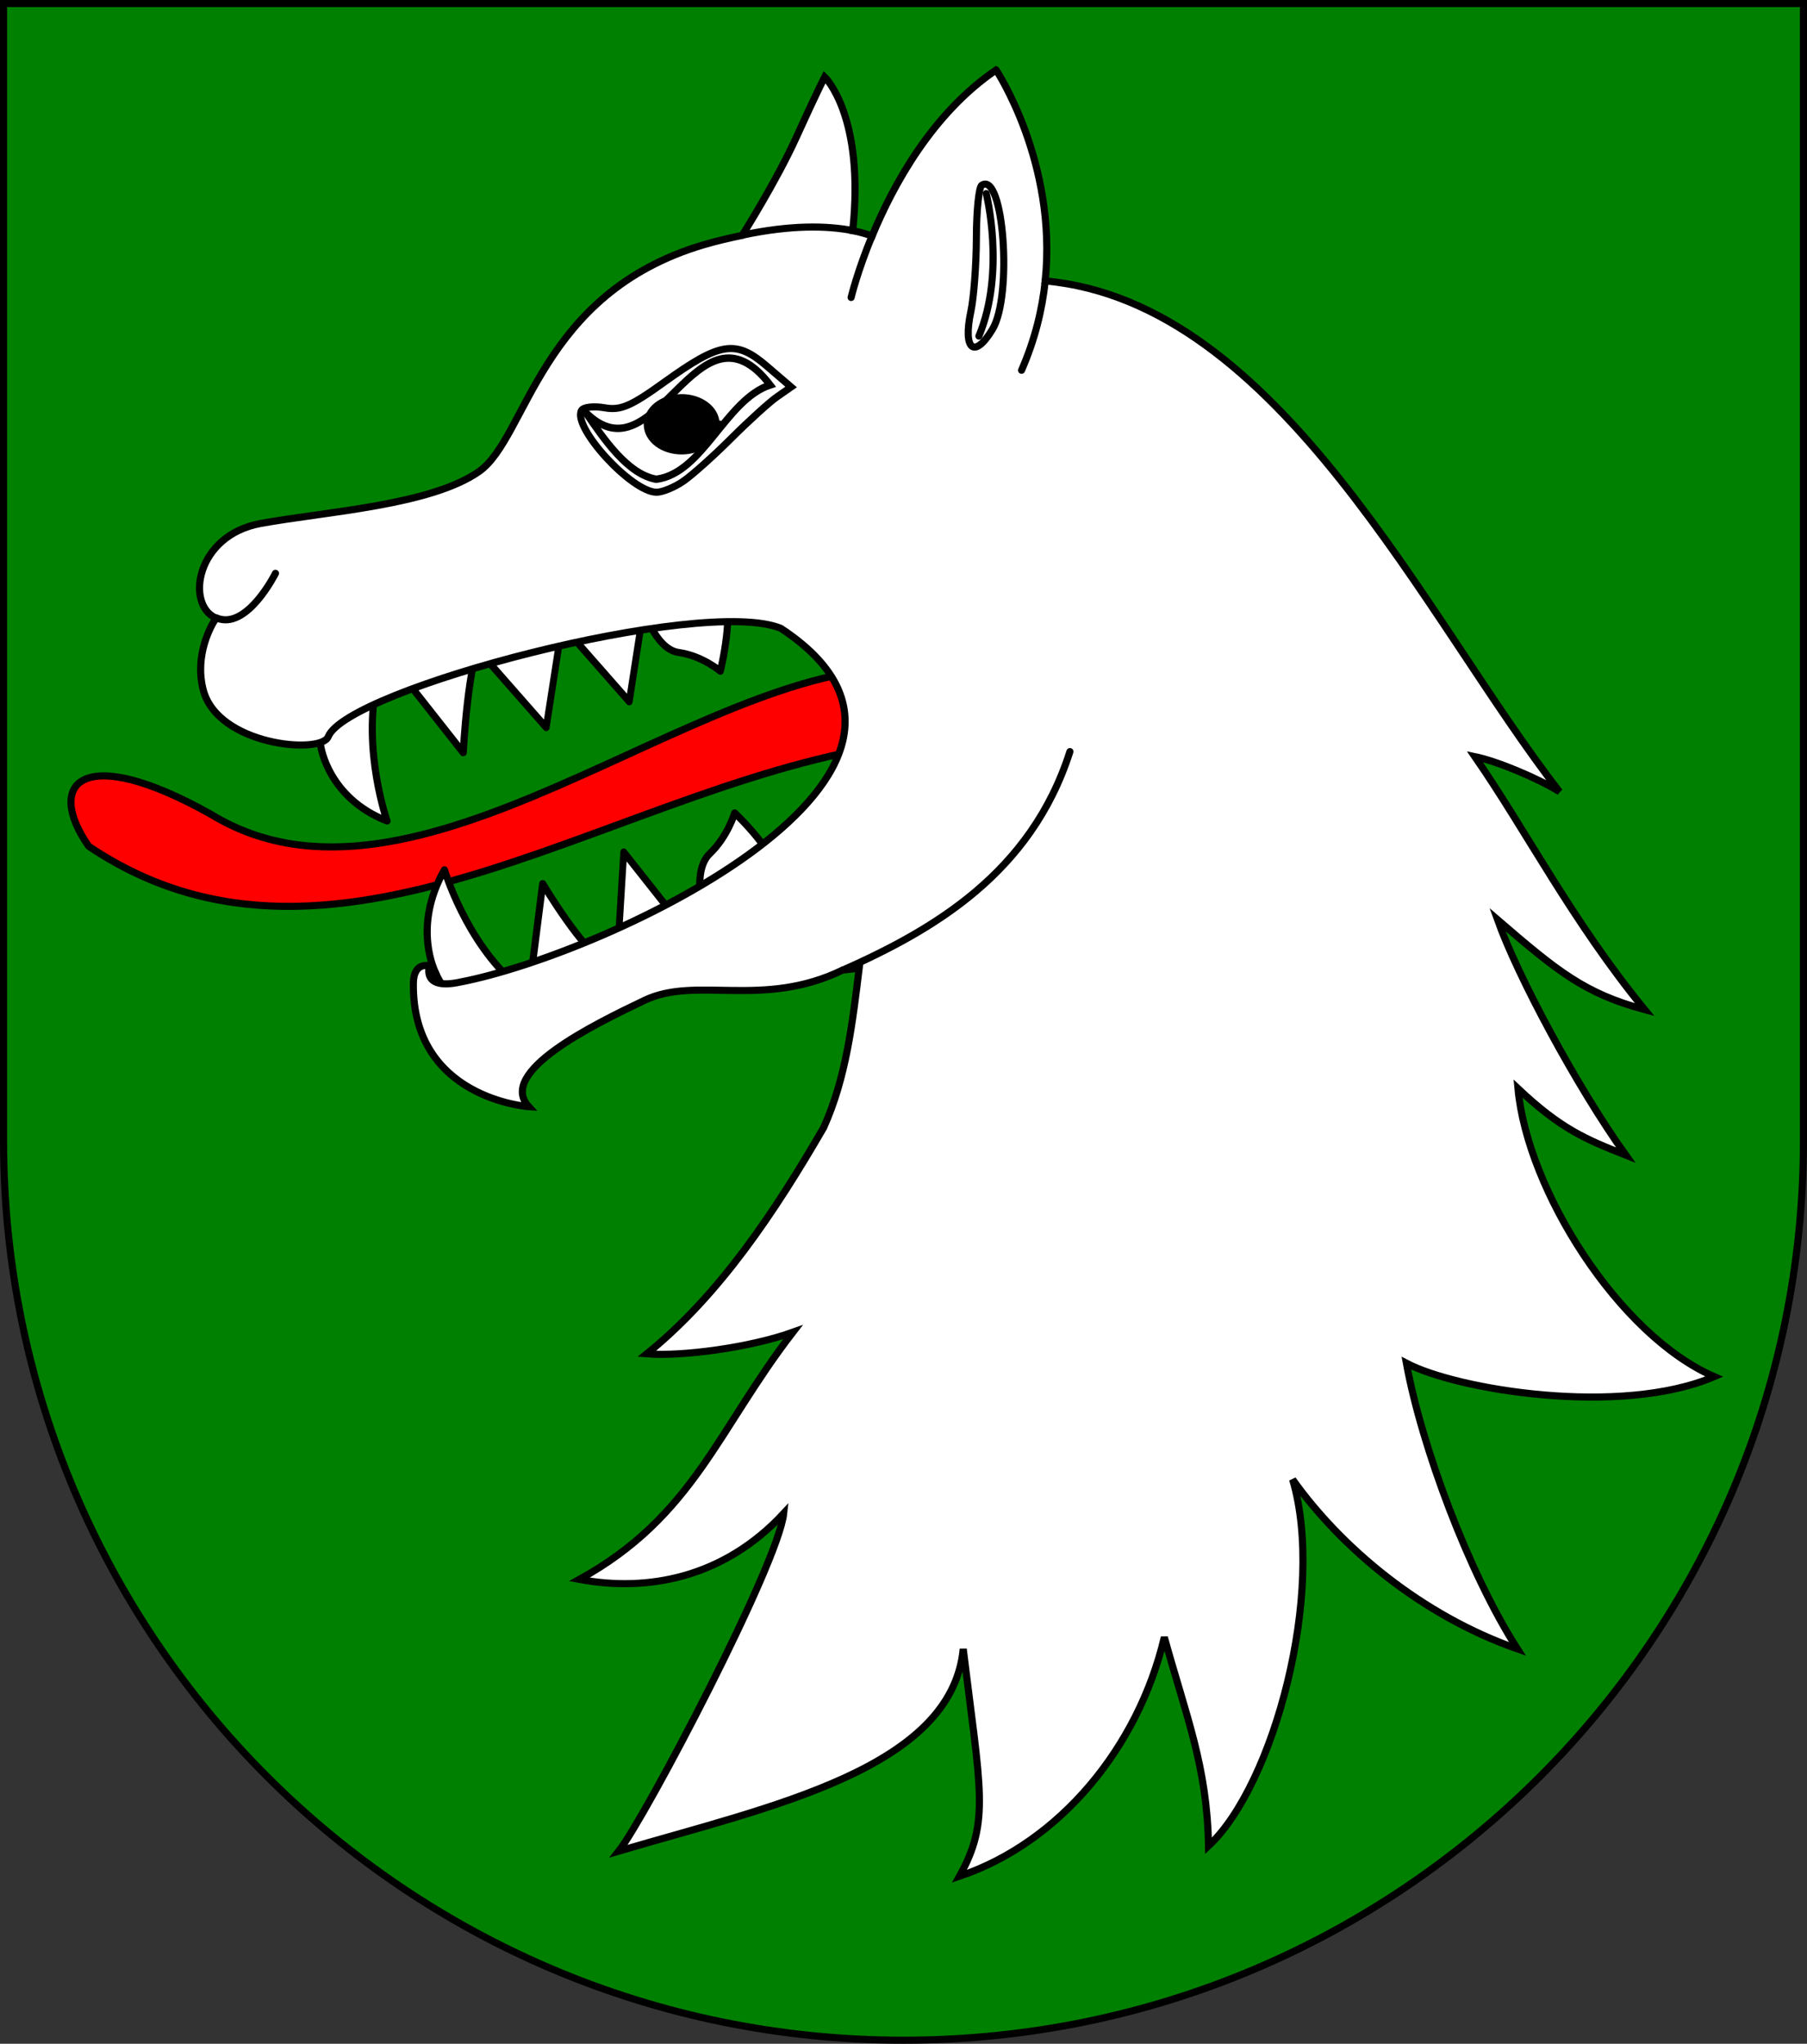 <?xml version="1.0" encoding="UTF-8" standalone="no"?>
<!-- Created with Inkscape (http://www.inkscape.org/) -->

<svg
   xmlns:i="http://ns.adobe.com/AdobeIllustrator/10.0/"
   xmlns:dc="http://purl.org/dc/elements/1.1/"
   xmlns:cc="http://creativecommons.org/ns#"
   xmlns:rdf="http://www.w3.org/1999/02/22-rdf-syntax-ns#"
   xmlns:svg="http://www.w3.org/2000/svg"
   xmlns="http://www.w3.org/2000/svg"
   xmlns:sodipodi="http://sodipodi.sourceforge.net/DTD/sodipodi-0.dtd"
   xmlns:inkscape="http://www.inkscape.org/namespaces/inkscape"
   version="1.1"
   width="763"
   height="863"
   id="svg2"
   inkscape:version="0.48.0 r9654"
   sodipodi:docname="Wappen Familie Wulfslegen.svg">
  <rect width="100%" height="100%" fill="#333333" stroke="none"/>
  <sodipodi:namedview
     pagecolor="#ffffff"
     bordercolor="#666666"
     borderopacity="1"
     objecttolerance="10"
     gridtolerance="10"
     guidetolerance="10"
     inkscape:pageopacity="0"
     inkscape:pageshadow="2"
     inkscape:window-width="1024"
     inkscape:window-height="538"
     id="namedview19"
     showgrid="true"
     showguides="true"
     inkscape:guide-bbox="true"
     inkscape:zoom="0.33719583"
     inkscape:cx="358.01025"
     inkscape:cy="431.5"
     inkscape:window-x="-8"
     inkscape:window-y="-8"
     inkscape:window-maximized="1"
     inkscape:current-layer="svg2">
    <inkscape:grid
       type="xygrid"
       id="grid3900" />
  </sodipodi:namedview>
  <defs
     id="defs4">
    <inkscape:perspective
       id="perspective3303"
       inkscape:persp3d-origin="136.2169 : 59.76533 : 1"
       inkscape:vp_z="272.43381 : 89.647995 : 1"
       inkscape:vp_y="0 : 1000 : 0"
       inkscape:vp_x="0 : 89.647995 : 1"
       sodipodi:type="inkscape:persp3d" />
  </defs>
  <path
     inkscape:connector-curvature="0"
     style="fill:#008000;fill-opacity:1;stroke:#000000;stroke-width:3;stroke-miterlimit:4;stroke-opacity:1;stroke-dasharray:none"
     id="path2850"
     d="m 1.5,1.5 0,480 c 0,209.868 170.132,380 380,380 209.868,0 380,-170.132 380,-380 l 0,-480 L 1.5,1.5 z" />
  <g
     id="g13514"
     style="stroke:#000000;stroke-width:1;stroke-miterlimit:4;stroke-opacity:1;stroke-dasharray:none;display:none"
     transform="matrix(1.089,2.889,-2.889,1.089,1764.96,-1532.864)">
    <path
       id="path18188"
       style="fill:#ffffff;fill-opacity:1;fill-rule:evenodd;stroke:#000000;stroke-width:1;stroke-linecap:butt;stroke-linejoin:miter;stroke-miterlimit:4;stroke-opacity:1;stroke-dasharray:none"
       d="m 441.136,584.737 c 0.914,0.749 1.802,1.259 2.099,2.409 -1.36,0.369 -3.265,4.014 -3.385,6.238 -1.503,-2.761 -0.428,-6.178 1.286,-8.647 z"
       inkscape:connector-curvature="0" />
    <path
       id="path18190"
       style="fill:#ffffff;fill-opacity:1;fill-rule:evenodd;stroke:#000000;stroke-width:1;stroke-linecap:butt;stroke-linejoin:miter;stroke-miterlimit:4;stroke-opacity:1;stroke-dasharray:none"
       d="m 443.352,590.35 c 1.692,-0.019 2.306,0.818 2.821,1.888 -1.262,0.626 -2.731,4.699 -2.417,6.904 -2.011,-2.416 -1.605,-6.037 -0.404,-8.792 z"
       inkscape:connector-curvature="0" />
    <path
       id="path18192"
       style="fill:#ffffff;fill-opacity:1;fill-rule:evenodd;stroke:#000000;stroke-width:1;stroke-linecap:butt;stroke-linejoin:miter;stroke-miterlimit:4;stroke-opacity:1;stroke-dasharray:none"
       d="m 446.465,592.819 c 1.307,0.766 2.09,0.931 3.102,1.2 -1.039,0.952 -1.437,5.96 -0.523,7.991 -2.603,-1.763 -2.968,-6.21 -2.579,-9.191 z"
       inkscape:connector-curvature="0" />
    <path
       id="path18194"
       style="fill:#ffffff;fill-opacity:1;fill-rule:evenodd;stroke:#000000;stroke-width:1;stroke-linecap:butt;stroke-linejoin:miter;stroke-miterlimit:4;stroke-opacity:1;stroke-dasharray:none"
       d="m 460.439,584.9 c -1.095,-0.203 -2.017,0.14 -3.068,0.711 0.321,1.266 -1.14,3.334 -2.71,4.49 2.666,-0.111 4.721,-2.65 5.778,-5.202 z"
       inkscape:connector-curvature="0" />
  </g>
  <path
     inkscape:connector-curvature="0"
     style="fill:#ff0000;fill-opacity:1;stroke:#000000;stroke-width:3;stroke-linecap:round;stroke-linejoin:round;stroke-miterlimit:4;stroke-opacity:1;stroke-dasharray:none"
     i:knockout="Off"
     d="M 381.595,282.111 C 294.327,280.361 175.549,396.579 89.22,343.936 34.437,313.132 18.858,330.75 37.445,357.341 144.3,429.314 264.718,326.805 383.749,313.505 l -2.154,-31.394 z"
     id="path2980"
     sodipodi:nodetypes="ccccc" />
  <path
     inkscape:connector-curvature="0"
     style="fill:#ffffff;stroke:#000000;stroke-width:3;stroke-linecap:round;stroke-linejoin:round;stroke-miterlimit:4;stroke-opacity:1;stroke-dasharray:none"
     i:knockout="Off"
     d="m 183.863,410.601 c 0,0 -9.959,-19.056 3.802,-43.314 0,0 9.059,30.494 30.32,48.483 -7.3e-4,-0.003 -25,17.666 -34.122,-5.169 z"
     id="path2984" />
  <path
     inkscape:connector-curvature="0"
     style="fill:#ffffff;stroke:#000000;stroke-width:3;stroke-linecap:round;stroke-linejoin:round;stroke-miterlimit:4;stroke-opacity:1;stroke-dasharray:none"
     i:knockout="Off"
     d="m 223.895,414.455 5.256,-41.344 c 0,0 17.605,29.663 27.151,33.548 l -32.407,7.796 z"
     id="path2990" />
  <polygon
     style="fill:#ffffff;stroke:#000000;stroke-width:1.003;stroke-linecap:round;stroke-linejoin:round;stroke-miterlimit:4;stroke-opacity:1;stroke-dasharray:none"
     i:knockout="Off"
     points="216.966,109.244 205.233,109.493 205.233,109.493 210.226,95.015 "
     id="polygon2996"
     transform="matrix(2.773,-0.819,0.755,3.006,-391.321,246.383)" />
  <path
     inkscape:connector-curvature="0"
     style="fill:#ffffff;stroke:#000000;stroke-width:3;stroke-linecap:round;stroke-linejoin:round;stroke-miterlimit:4;stroke-opacity:1;stroke-dasharray:none"
     i:knockout="Off"
     d="m 297.026,385.89 c 0,0 -4.927,-18.188 2.663,-25.418 7.59,-7.23 10.531,-17.198 10.531,-17.198 0,0 19.293,18.099 19.009,29.31 l -30.842,12.807"
     id="path2998" />
  <path
     inkscape:connector-curvature="0"
     style="fill:#ffffff;stroke:#000000;stroke-width:3;stroke-linecap:round;stroke-linejoin:round;stroke-miterlimit:4;stroke-opacity:1;stroke-dasharray:none"
     i:knockout="Off"
     d="m 135.506,315.423 c 0,0 3.202,21.623 27.929,31.249 0,0 -10.497,-29.947 -4.26,-58.39 7.3e-4,0.003 -29.702,3.129 -23.668,27.141 z"
     id="path2982" />
  <path
     inkscape:connector-curvature="0"
     style="fill:#ffffff;stroke:#000000;stroke-width:3;stroke-linecap:round;stroke-linejoin:round;stroke-miterlimit:4;stroke-opacity:1;stroke-dasharray:none"
     i:knockout="Off"
     d="m 168.298,283.169 27.299,34.66 c 0,0 2.025,-39.289 7.943,-48.292 l -35.243,13.632 z"
     id="path2986" />
  <path
     inkscape:connector-curvature="0"
     style="fill:#ffffff;stroke:#000000;stroke-width:3;stroke-linecap:round;stroke-linejoin:round;stroke-miterlimit:4;stroke-opacity:1;stroke-dasharray:none"
     i:knockout="Off"
     d="m 271.249,256.046 c 0,0 5.286,18.072 15.304,19.473 10.018,1.401 17.598,7.892 17.598,7.892 0,0 6.679,-26.694 0.668,-35.824 l -32.183,8.049"
     id="path2988" />
  <polygon
     style="fill:#ffffff;stroke:#000000;stroke-width:1.003;stroke-linecap:round;stroke-linejoin:round;stroke-miterlimit:4;stroke-opacity:1;stroke-dasharray:none"
     i:knockout="Off"
     points="209.666,62.735 196.935,63.234 196.935,63.234 203.675,75.715 "
     id="polygon2992"
     transform="matrix(2.773,-0.819,0.755,3.006,-391.321,246.383)" />
  <polygon
     style="fill:#ffffff;stroke:#000000;stroke-width:1.003;stroke-linecap:round;stroke-linejoin:round;stroke-miterlimit:4;stroke-opacity:1;stroke-dasharray:none"
     i:knockout="Off"
     points="222.354,62.563 209.623,63.063 209.623,63.063 216.363,75.544 "
     id="polygon2994"
     transform="matrix(2.773,-0.819,0.755,3.006,-391.321,246.383)" />
  <path
     inkscape:connector-curvature="0"
     sodipodi:nodetypes="ccccsccsscsscccssscccccccccccccccccccccccc"
     id="path4571"
     d="m 420.607,29.545 c -26.973,18.362 -43.406,48.495 -52.355,70.079 -2.414,-0.821 -5.077,-1.62 -8.195,-2.221 5.167,-48.657 -11.837,-64.898 -11.837,-64.898 0,0 -3.15,6.026 -11.837,25.169 -8.687,19.143 -22.991,41.702 -22.991,41.702 -5.085,1.078 -10.397,2.256 -16.162,3.948 -69.626,20.558 -74.551,81.409 -94.923,95.742 -20.372,14.333 -64.682,16.958 -92.191,21.962 -27.509,5.003 -31.794,34.429 -18.893,39.975 -2.177,3.178 -9.109,15.594 -5.463,30.105 5.973,23.772 49.831,27.548 52.811,19.987 7.916,-20.088 157.984,-59.477 191.149,-45.758 91.584,60.278 -73.046,137.456 -135.607,149.397 -16.294,3.484 -12.747,-6.909 -12.747,-6.909 0,0 -6.724,-1.935 -6.829,7.403 -0.555,48.839 48.713,52.066 48.713,52.066 -13.485,-14.628 27.043,-34.457 48.941,-44.91 21.898,-10.454 49.887,3.692 83.769,-12.831 2.306,-0.11 4.567,-0.511 6.829,-0.74 -2.831,23.044 -5.452,46.178 -15.024,67.365 -20.378,35.127 -43.898,70.695 -74.663,95.496 14.867,1.205 43.586,-2.643 61.688,-9.13 -31.876,41.25 -41.992,77.81 -90.142,104.379 28.932,5.402 60.933,-0.605 86.273,-27.884 -2.236,21.258 -58.4,128.374 -69.655,142.627 63.943,-18.852 140.496,-34.621 145.457,-85.379 7.266,59.745 11.386,72.723 -1.593,95.989 42.35,-14.251 75.539,-54.476 86.5,-100.924 9.429,34 18.086,54.663 18.666,88.093 27.693,-25.724 49.503,-107.535 35.511,-154.718 20.291,28.544 54.204,57.307 94.923,71.56 -20.503,-31.91 -40.452,-85.438 -46.892,-120.665 21.28,11.224 90.402,22.642 129.978,5.675 -40.23,-17.475 -78.909,-78.694 -82.858,-121.652 18.139,17.072 28.339,21.321 45.526,28.131 -20.923,-29.288 -45.586,-75.43 -54.176,-99.444 25.291,21.763 36.743,31.168 62.144,38.001 -30.775,-37.653 -49.67,-74.996 -71.704,-106.847 9.228,1.885 26.318,8.987 35.738,14.806 -56.527,-72.682 -117.946,-206.704 -217.161,-215.667 5.19,-50.059 -20.715,-89.08 -20.715,-89.08 z"
     style="fill:#ffffff;fill-opacity:1;fill-rule:evenodd;stroke:#000000;stroke-width:3;stroke-linecap:butt;stroke-linejoin:miter;stroke-miterlimit:4;stroke-opacity:1;stroke-dasharray:none" />
  <path
     inkscape:connector-curvature="0"
     style="fill:none;stroke:#000000;stroke-width:3;stroke-linecap:round;stroke-linejoin:round;stroke-miterlimit:4;stroke-opacity:1;stroke-dasharray:none"
     i:knockout="Off"
     d="m 313.486,99.29 c 20.523,-4.355 35.686,-4.017 46.483,-1.935"
     id="path3018" />
  <path
     inkscape:connector-curvature="0"
     style="fill:none;stroke:#000000;stroke-width:3;stroke-linecap:round;stroke-linejoin:round;stroke-miterlimit:4;stroke-opacity:1;stroke-dasharray:none"
     i:knockout="Off"
     d="m 116.32,242.088 c 0,0 -12.097,24.361 -24.998,18.815"
     id="path3020" />
  <path
     inkscape:connector-curvature="0"
     style="fill:none;stroke:#000000;stroke-width:3;stroke-linecap:round;stroke-linejoin:round;stroke-miterlimit:4;stroke-opacity:1;stroke-dasharray:none"
     i:knockout="Off"
     d="m 416.44,81.749 c 0,0 8.267,32.901 -3.101,60.166"
     id="path3022" />
  <path
     inkscape:connector-curvature="0"
     style="fill:none;stroke:#000000;stroke-width:3;stroke-linecap:round;stroke-linejoin:round;stroke-miterlimit:4;stroke-opacity:1;stroke-dasharray:none"
     i:knockout="Off"
     d="m 359.384,125.623 c 0,0 2.603,-10.992 8.869,-26.101"
     id="path3024" />
  <path
     inkscape:connector-curvature="0"
     style="fill:none;stroke:#000000;stroke-width:3;stroke-linecap:round;stroke-linejoin:round;stroke-miterlimit:4;stroke-opacity:1;stroke-dasharray:none"
     i:knockout="Off"
     d="m 356,409.59 c 37.989,-16.926 79.328,-40.734 95.769,-92.216"
     id="path3042" />
  <path
     inkscape:connector-curvature="0"
     style="fill:none;stroke:#000000;stroke-width:3;stroke-linecap:round;stroke-linejoin:round;stroke-miterlimit:4;stroke-opacity:1;stroke-dasharray:none"
     i:knockout="Off"
     d="m 441.35,118.529 c -1.25,12.084 -4.317,24.821 -10.003,37.818"
     id="path3044" />
  <g
     transform="matrix(3.298,0,0,3.576,-518.307,-543.082)"
     id="g5091"
     style="fill:#ffffff;fill-opacity:1;stroke:#000000;stroke-width:0.874;stroke-miterlimit:4;stroke-opacity:1;stroke-dasharray:none">
    <g
       style="stroke:#000000;stroke-width:0.874;stroke-miterlimit:4;stroke-opacity:1;stroke-dasharray:none"
       id="g6155"
       transform="translate(2,2)">
      <path
         inkscape:connector-curvature="0"
         sodipodi:nodetypes="cccc"
         id="path6227"
         style="color:#000000;fill:#ffffff;fill-opacity:1;fill-rule:evenodd;stroke:#000000;stroke-width:0.874;stroke-linecap:butt;stroke-linejoin:miter;stroke-miterlimit:4;stroke-opacity:1;stroke-dasharray:none;stroke-dashoffset:0;marker:none;visibility:visible;display:inline;overflow:visible"
         d="m 230.087,198.512 c 9.097,8.509 14.272,-14.432 23.679,-3.189 -5.727,1.75 -8.559,10.41 -14.579,11.138 -3.624,-0.569 -6.667,-4.657 -9.099,-7.95 z" />
      <path
         inkscape:connector-curvature="0"
         id="path4120"
         style="fill:#000000;fill-opacity:1;stroke:#000000;stroke-width:0.874;stroke-miterlimit:4;stroke-opacity:1;stroke-dasharray:none"
         d="m 246.858,199.97 c 4e-5,1.719 -1.966,3.115 -4.4,3.125 -2.434,0.01 -4.422,-1.371 -4.449,-3.09 -0.027,-1.719 1.916,-3.131 4.35,-3.16 2.434,-0.029 4.444,1.336 4.498,3.054 l -4.424,0.07 4.425,0 z" />
    </g>
  </g>
  <g
     transform="matrix(1.887,0,0,2.007,1004.601,-688.964)"
     id="g2827"
     style="fill:#ffffff;fill-opacity:1;stroke:#000000;stroke-width:4.871;stroke-miterlimit:4;stroke-opacity:1;stroke-dasharray:none">
    <g
       id="g2832"
       style="fill:#ffffff;fill-opacity:1;stroke:#000000;stroke-width:4.871;stroke-miterlimit:4;stroke-opacity:1;stroke-dasharray:none">
      <g
         id="g4654"
         style="fill:#ffffff;fill-opacity:1;stroke:#000000;stroke-width:4.871;stroke-miterlimit:4;stroke-opacity:1;stroke-dasharray:none" />
    </g>
  </g>
  <g
     style="fill:#ffffff;fill-opacity:1;stroke:#000000;stroke-width:14.227;stroke-miterlimit:4;stroke-opacity:1;stroke-dasharray:none"
     id="g2377"
     inkscape:label="Fond écu"
     transform="matrix(0.64,0,0,0.694,1141.413,425.794)" />
  <g
     id="g2414"
     inkscape:label="Reflet final"
     style="fill:#ffffff;fill-opacity:1;stroke:#000000;stroke-width:14.227;stroke-miterlimit:4;stroke-opacity:1;stroke-dasharray:none;display:inline"
     transform="matrix(0.64,0,0,0.694,1141.413,425.794)" />
  <g
     id="g2416"
     inkscape:label="Contour final"
     style="fill:#ffffff;fill-opacity:1;stroke:#000000;stroke-width:14.227;stroke-miterlimit:4;stroke-opacity:1;stroke-dasharray:none;display:inline"
     transform="matrix(0.64,0,0,0.694,1141.413,425.794)" />
  <g
     transform="matrix(0.966,0,0,0.966,247.749,574.278)"
     inkscape:label="Borde 3px"
     id="layer6" />
  <g
     transform="matrix(0.966,0,0,0.966,246.742,501.367)"
     inkscape:label="Borde 3px"
     id="g7520" />
  <g
     style="fill:#ffffff;fill-opacity:1;stroke:#000000;stroke-width:3.995;stroke-miterlimit:4;stroke-opacity:1;stroke-dasharray:none;display:inline"
     transform="matrix(2.261,-0.311,0.287,2.451,116.847,1432.666)"
     id="g2984"
     inkscape:label="Escudo" />
  <g
     style="fill:#ffffff;fill-opacity:1;stroke:#000000;stroke-width:3.995;stroke-miterlimit:4;stroke-opacity:1;stroke-dasharray:none;display:inline"
     transform="matrix(2.261,-0.311,0.287,2.451,92.814,1248.012)"
     id="g7140"
     inkscape:label="Escudo" />
  <g
     style="fill:#ffffff;fill-opacity:1;stroke:#000000;stroke-width:3.593;stroke-miterlimit:4;stroke-opacity:1;stroke-dasharray:none"
     transform="matrix(-2.484,0.543,0.501,2.693,4324.238,881.245)"
     id="g9885" />
  <g
     style="fill:#ffffff;fill-opacity:1;stroke:#000000;stroke-width:8.832;stroke-miterlimit:4;stroke-opacity:1;stroke-dasharray:none"
     transform="matrix(1.023,-0.141,0.13,1.109,1545.455,2230.877)"
     id="g9997" />
  <path
     id="path3322"
     d="m 329.032,83.093 c 3.353,-5.758 9.229,-17.076 13.059,-25.151 l 6.962,-14.682 3.06,10.705 c 1.683,5.888 3.146,16.426 3.25,23.418 l 0.19,12.713 -12.142,0 c -6.678,0 -14.017,0.78 -16.309,1.733 -3.308,1.376 -2.911,-0.423 1.93,-8.735 l 0,0 z"
     style="fill:#ffffff;fill-opacity:1;fill-rule:nonzero;stroke-width:3;stroke-miterlimit:4;stroke-dasharray:none"
     inkscape:connector-curvature="0" />
  <path
     sodipodi:nodetypes="cscccssssccsssc"
     id="path3326"
     d="m 288.363,203.313 c 3.686,-2.497 12.813,-10.643 20.281,-18.102 7.468,-7.459 16.239,-15.414 19.49,-17.678 l 5.911,-4.116 -10.334,-8.872 c -13.051,-11.205 -19.628,-10.167 -43.209,6.819 -14.183,10.216 -18.408,12.026 -25.261,10.821 -4.526,-0.796 -8.883,-0.301 -9.682,1.101 -4.021,7.052 21.183,34.567 31.664,34.567 2.44,0 7.453,-2.043 11.139,-4.54 z m 130.702,-64.25 c 8.61,-14.245 4.674,-66.996 -4.539,-60.824 -1.204,0.807 -2.216,10.729 -2.248,22.05 -0.036,11.321 -1.075,25.334 -2.317,31.141 -3.483,16.28 1.402,20.375 9.104,7.633 z"
     style="fill:none;stroke:#000000;stroke-width:3;stroke-miterlimit:4;stroke-opacity:1;stroke-dasharray:none"
     inkscape:connector-curvature="0" />
</svg>
